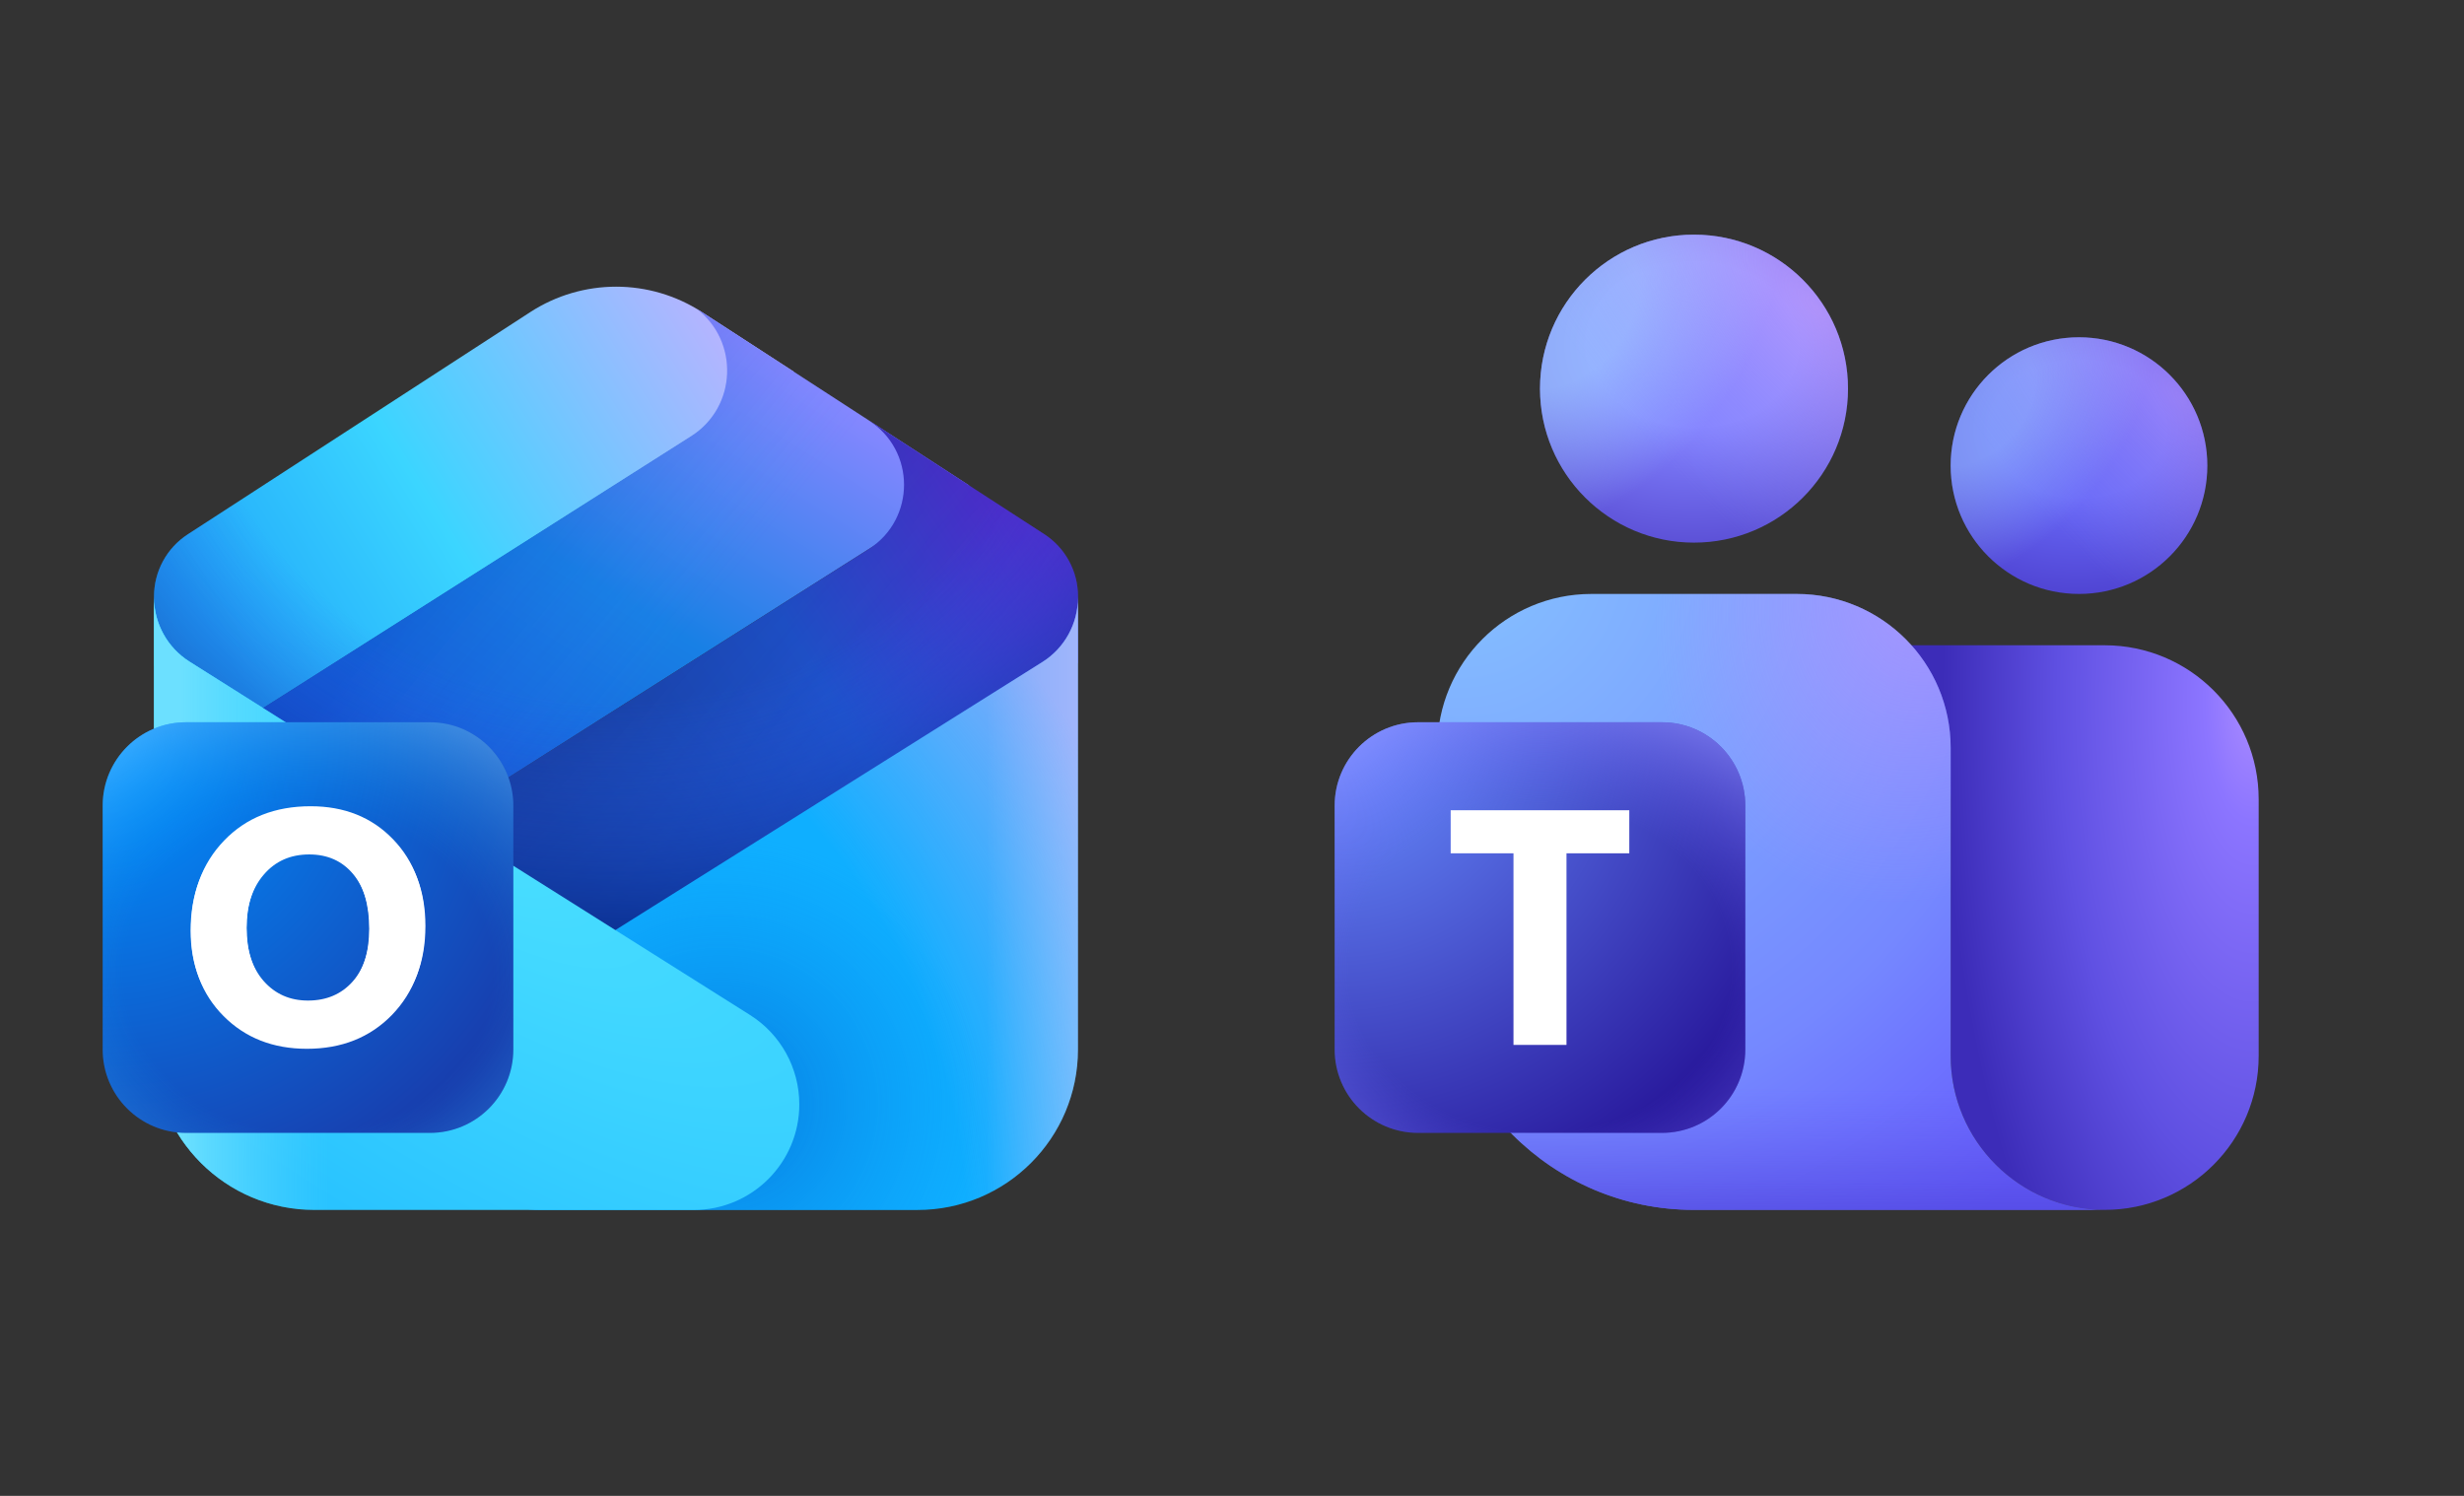 <svg width="112" height="68" viewBox="0 0 112 68" fill="none" xmlns="http://www.w3.org/2000/svg">
<rect x="0" y="0" width="112" height="68" fill="#333333" stroke="none"/>
<g clip-path="url(#clip0_1847_6947)">
<path d="M36.088 16.9L9.305 33.877L7.002 30.243V27.112C7.002 25.972 7.579 24.91 8.535 24.289L24.104 14.187C26.476 12.648 29.531 12.647 31.904 14.186L36.088 16.9Z" fill="url(#paint0_linear_1847_6947)"/>
<path d="M31.664 14.037C31.744 14.085 31.824 14.135 31.903 14.186L44.053 22.068L13.927 41.164L9.304 33.871L31.414 19.829C33.508 18.499 33.6 15.507 31.664 14.037Z" fill="url(#paint1_linear_1847_6947)"/>
<path d="M31.664 14.037C31.744 14.085 31.824 14.135 31.903 14.186L44.053 22.068L13.927 41.164L9.304 33.871L31.414 19.829C33.508 18.499 33.6 15.507 31.664 14.037Z" fill="url(#paint2_linear_1847_6947)" fill-opacity="0.2"/>
<path d="M25.947 44.81L13.927 41.164L39.482 24.965C41.635 23.601 41.629 20.459 39.472 19.102L39.357 19.03L39.688 19.236L47.466 24.281C48.422 24.902 49 25.964 49 27.105V30.135L25.947 44.81Z" fill="url(#paint3_linear_1847_6947)"/>
<path d="M25.947 44.81L13.927 41.164L39.482 24.965C41.635 23.601 41.629 20.459 39.472 19.102L39.357 19.03L39.688 19.236L47.466 24.281C48.422 24.902 49 25.964 49 27.105V30.135L25.947 44.81Z" fill="url(#paint4_linear_1847_6947)" fill-opacity="0.2"/>
<path d="M31.904 14.186C29.531 12.647 26.476 12.648 24.104 14.187L8.535 24.289C7.579 24.91 7.002 25.972 7.002 27.112V27.265C7.039 28.409 7.642 29.464 8.614 30.078L27.973 42.282L47.379 30.096C48.387 29.463 48.999 28.357 48.999 27.166V30.135L48.999 27.105C48.999 25.964 48.422 24.902 47.465 24.281L31.904 14.186Z" fill="url(#paint5_radial_1847_6947)"/>
<path d="M24.56 55.004H41.706C45.733 55.004 48.998 51.739 48.998 47.712V27.166C48.998 28.357 48.386 29.463 47.378 30.096L21.875 46.11C20.499 46.974 19.664 48.484 19.664 50.108C19.664 52.812 21.856 55.004 24.56 55.004Z" fill="url(#paint6_linear_1847_6947)"/>
<path d="M24.56 55.004H41.706C45.733 55.004 48.998 51.739 48.998 47.712V27.166C48.998 28.357 48.386 29.463 47.378 30.096L21.875 46.11C20.499 46.974 19.664 48.484 19.664 50.108C19.664 52.812 21.856 55.004 24.56 55.004Z" fill="url(#paint7_radial_1847_6947)" fill-opacity="0.4"/>
<path d="M24.56 55.004H41.706C45.733 55.004 48.998 51.739 48.998 47.712V27.166C48.998 28.357 48.386 29.463 47.378 30.096L21.875 46.11C20.499 46.974 19.664 48.484 19.664 50.108C19.664 52.812 21.856 55.004 24.56 55.004Z" fill="url(#paint8_radial_1847_6947)" fill-opacity="0.5"/>
<path d="M31.531 55.003H14.291C10.264 55.003 6.999 51.738 6.999 47.711V27.151C6.999 28.339 7.609 29.444 8.613 30.077L34.092 46.14C35.486 47.019 36.333 48.553 36.332 50.202C36.332 52.853 34.183 55.003 31.531 55.003Z" fill="url(#paint9_radial_1847_6947)"/>
<path d="M31.531 55.003H14.291C10.264 55.003 6.999 51.738 6.999 47.711V27.151C6.999 28.339 7.609 29.444 8.613 30.077L34.092 46.14C35.486 47.019 36.333 48.553 36.332 50.202C36.332 52.853 34.183 55.003 31.531 55.003Z" fill="url(#paint10_linear_1847_6947)"/>
<path d="M19.541 32.833H8.458C6.364 32.833 4.667 34.531 4.667 36.625V47.708C4.667 49.803 6.364 51.5 8.458 51.5H19.541C21.636 51.5 23.333 49.803 23.333 47.708V36.625C23.333 34.531 21.636 32.833 19.541 32.833Z" fill="url(#paint11_radial_1847_6947)"/>
<path d="M19.541 32.833H8.458C6.364 32.833 4.667 34.531 4.667 36.625V47.708C4.667 49.803 6.364 51.5 8.458 51.5H19.541C21.636 51.5 23.333 49.803 23.333 47.708V36.625C23.333 34.531 21.636 32.833 19.541 32.833Z" fill="url(#paint12_radial_1847_6947)" fill-opacity="0.5"/>
<path d="M13.952 47.533C12.409 47.533 11.142 47.05 10.151 46.085C9.16 45.119 8.665 43.859 8.665 42.304C8.665 40.663 9.167 39.335 10.173 38.321C11.179 37.307 12.496 36.8 14.124 36.8C15.662 36.8 16.915 37.285 17.88 38.256C18.851 39.226 19.337 40.506 19.337 42.094C19.337 43.726 18.834 45.042 17.828 46.041C16.827 47.036 15.535 47.533 13.952 47.533ZM13.997 45.484C14.838 45.484 15.515 45.196 16.028 44.622C16.541 44.047 16.797 43.248 16.797 42.225C16.797 41.157 16.549 40.327 16.051 39.733C15.553 39.139 14.888 38.842 14.057 38.842C13.2 38.842 12.511 39.149 11.988 39.762C11.465 40.37 11.204 41.177 11.204 42.181C11.204 43.2 11.465 44.006 11.988 44.6C12.511 45.189 13.18 45.484 13.997 45.484Z" fill="white"/>
<path d="M13.948 47.677C12.411 47.677 11.148 47.181 10.161 46.189C9.174 45.197 8.681 43.903 8.681 42.306C8.681 40.619 9.182 39.255 10.184 38.214C11.185 37.172 12.497 36.651 14.119 36.651C15.652 36.651 16.899 37.15 17.861 38.147C18.829 39.144 19.312 40.458 19.312 42.09C19.312 43.766 18.811 45.118 17.809 46.145C16.812 47.166 15.525 47.677 13.948 47.677ZM13.993 45.572C14.831 45.572 15.505 45.277 16.016 44.686C16.527 44.096 16.783 43.275 16.783 42.224C16.783 41.128 16.535 40.275 16.039 39.665C15.543 39.055 14.88 38.749 14.052 38.749C13.199 38.749 12.512 39.065 11.991 39.694C11.471 40.319 11.21 41.148 11.21 42.179C11.21 43.226 11.471 44.054 11.991 44.664C12.512 45.269 13.179 45.572 13.993 45.572Z" fill="white"/>
<path d="M81.666 29.333H95.666C99.532 29.333 102.667 32.467 102.667 36.333V48C102.667 51.866 99.532 55 95.666 55C91.8 55 88.666 51.866 88.666 48V36.333C88.666 32.467 85.532 29.333 81.666 29.333Z" fill="url(#paint13_radial_1847_6947)"/>
<path d="M65.334 34C65.334 30.134 68.468 27 72.334 27H81.667C85.533 27 88.667 30.134 88.667 34V48C88.667 51.866 91.801 55 95.667 55L77 55C70.557 55 65.334 49.777 65.334 43.333V34Z" fill="url(#paint14_radial_1847_6947)"/>
<path d="M65.334 34C65.334 30.134 68.468 27 72.334 27H81.667C85.533 27 88.667 30.134 88.667 34V48C88.667 51.866 91.801 55 95.667 55L77 55C70.557 55 65.334 49.777 65.334 43.333V34Z" fill="url(#paint15_linear_1847_6947)" fill-opacity="0.7"/>
<path d="M65.334 34C65.334 30.134 68.468 27 72.334 27H81.667C85.533 27 88.667 30.134 88.667 34V48C88.667 51.866 91.801 55 95.667 55L77 55C70.557 55 65.334 49.777 65.334 43.333V34Z" fill="url(#paint16_radial_1847_6947)" fill-opacity="0.7"/>
<path d="M94.5 27C97.722 27 100.333 24.388 100.333 21.167C100.333 17.945 97.722 15.333 94.5 15.333C91.278 15.333 88.666 17.945 88.666 21.167C88.666 24.388 91.278 27 94.5 27Z" fill="url(#paint17_radial_1847_6947)"/>
<path d="M94.5 27C97.722 27 100.333 24.388 100.333 21.167C100.333 17.945 97.722 15.333 94.5 15.333C91.278 15.333 88.666 17.945 88.666 21.167C88.666 24.388 91.278 27 94.5 27Z" fill="url(#paint18_radial_1847_6947)" fill-opacity="0.46"/>
<path d="M94.5 27C97.722 27 100.333 24.388 100.333 21.167C100.333 17.945 97.722 15.333 94.5 15.333C91.278 15.333 88.666 17.945 88.666 21.167C88.666 24.388 91.278 27 94.5 27Z" fill="url(#paint19_radial_1847_6947)" fill-opacity="0.4"/>
<path d="M77 24.667C80.866 24.667 84 21.533 84 17.667C84 13.801 80.866 10.667 77 10.667C73.134 10.667 70 13.801 70 17.667C70 21.533 73.134 24.667 77 24.667Z" fill="url(#paint20_radial_1847_6947)"/>
<path d="M77 24.667C80.866 24.667 84 21.533 84 17.667C84 13.801 80.866 10.667 77 10.667C73.134 10.667 70 13.801 70 17.667C70 21.533 73.134 24.667 77 24.667Z" fill="url(#paint21_radial_1847_6947)" fill-opacity="0.6"/>
<path d="M77 24.667C80.866 24.667 84 21.533 84 17.667C84 13.801 80.866 10.667 77 10.667C73.134 10.667 70 13.801 70 17.667C70 21.533 73.134 24.667 77 24.667Z" fill="url(#paint22_radial_1847_6947)" fill-opacity="0.5"/>
<path d="M75.541 32.833H64.458C62.364 32.833 60.666 34.531 60.666 36.625V47.708C60.666 49.803 62.364 51.5 64.458 51.5H75.541C77.636 51.5 79.333 49.803 79.333 47.708V36.625C79.333 34.531 77.636 32.833 75.541 32.833Z" fill="url(#paint23_radial_1847_6947)"/>
<path d="M75.541 32.833H64.458C62.364 32.833 60.666 34.531 60.666 36.625V47.708C60.666 49.803 62.364 51.5 64.458 51.5H75.541C77.636 51.5 79.333 49.803 79.333 47.708V36.625C79.333 34.531 77.636 32.833 75.541 32.833Z" fill="url(#paint24_radial_1847_6947)" fill-opacity="0.7"/>
<path d="M74.059 38.79H71.204V47.5H68.795V38.79H65.94V36.833H74.059V38.79Z" fill="white"/>
</g>
<defs>
<linearGradient id="paint0_linear_1847_6947" x1="11.654" y1="32.092" x2="36.088" y2="16.938" gradientUnits="userSpaceOnUse">
<stop stop-color="#20A7FA"/>
<stop offset="0.4" stop-color="#3BD5FF"/>
<stop offset="1" stop-color="#C4B0FF"/>
</linearGradient>
<linearGradient id="paint1_linear_1847_6947" x1="20.064" y1="37.26" x2="33.666" y2="15.48" gradientUnits="userSpaceOnUse">
<stop stop-color="#165AD9"/>
<stop offset="0.501" stop-color="#1880E5"/>
<stop offset="1" stop-color="#8587FF"/>
</linearGradient>
<linearGradient id="paint2_linear_1847_6947" x1="29.984" y1="37.556" x2="14.882" y2="25.252" gradientUnits="userSpaceOnUse">
<stop offset="0.237" stop-color="#448AFF" stop-opacity="0"/>
<stop offset="0.792" stop-color="#0032B1"/>
</linearGradient>
<linearGradient id="paint3_linear_1847_6947" x1="28.062" y1="42.295" x2="51.928" y2="27.021" gradientUnits="userSpaceOnUse">
<stop stop-color="#1A43A6"/>
<stop offset="0.492" stop-color="#2052CB"/>
<stop offset="1" stop-color="#5F20CB"/>
</linearGradient>
<linearGradient id="paint4_linear_1847_6947" x1="34.799" y1="41.382" x2="20.297" y2="28.833" gradientUnits="userSpaceOnUse">
<stop stop-color="#0045B9" stop-opacity="0"/>
<stop offset="0.67" stop-color="#0D1F69"/>
</linearGradient>
<radialGradient id="paint5_radial_1847_6947" cx="0" cy="0" r="1" gradientUnits="userSpaceOnUse" gradientTransform="translate(28.002 13.954) rotate(-90) scale(31.503 34.097)">
<stop offset="0.568" stop-color="#275FF0" stop-opacity="0"/>
<stop offset="0.992" stop-color="#002177"/>
</radialGradient>
<linearGradient id="paint6_linear_1847_6947" x1="48.998" y1="40.934" x2="27.827" y2="40.934" gradientUnits="userSpaceOnUse">
<stop stop-color="#4DC4FF"/>
<stop offset="0.196" stop-color="#0FAFFF"/>
</linearGradient>
<radialGradient id="paint7_radial_1847_6947" cx="0" cy="0" r="1" gradientUnits="userSpaceOnUse" gradientTransform="translate(32.775 50.23) rotate(-45) scale(13.501)">
<stop offset="0.259" stop-color="#0060D1"/>
<stop offset="0.908" stop-color="#0383F1" stop-opacity="0"/>
</radialGradient>
<radialGradient id="paint8_radial_1847_6947" cx="0" cy="0" r="1" gradientUnits="userSpaceOnUse" gradientTransform="translate(12.403 60.217) rotate(-52.658) scale(45.828 41.441)">
<stop offset="0.732" stop-color="#F4A7F7" stop-opacity="0"/>
<stop offset="1" stop-color="#F4A7F7"/>
</radialGradient>
<radialGradient id="paint9_radial_1847_6947" cx="0" cy="0" r="1" gradientUnits="userSpaceOnUse" gradientTransform="translate(21.666 38.12) rotate(123.339) scale(24.18 62.75)">
<stop stop-color="#49DEFF"/>
<stop offset="0.724" stop-color="#29C3FF"/>
</radialGradient>
<linearGradient id="paint10_linear_1847_6947" x1="4.034" y1="50.184" x2="24.417" y2="50.17" gradientUnits="userSpaceOnUse">
<stop offset="0.206" stop-color="#6CE0FF"/>
<stop offset="0.535" stop-color="#50D5FF" stop-opacity="0"/>
</linearGradient>
<radialGradient id="paint11_radial_1847_6947" cx="0" cy="0" r="1" gradientUnits="userSpaceOnUse" gradientTransform="translate(4.6 33.551) rotate(46.924) scale(24.572)">
<stop offset="0.039" stop-color="#0091FF"/>
<stop offset="0.919" stop-color="#183DAD"/>
</radialGradient>
<radialGradient id="paint12_radial_1847_6947" cx="0" cy="0" r="1" gradientUnits="userSpaceOnUse" gradientTransform="translate(14 44.201) rotate(90) scale(13.067 15.072)">
<stop offset="0.558" stop-color="#0FA5F7" stop-opacity="0"/>
<stop offset="1" stop-color="#74C6FF"/>
</radialGradient>
<radialGradient id="paint13_radial_1847_6947" cx="0" cy="0" r="1" gradientUnits="userSpaceOnUse" gradientTransform="translate(102.429 31.87) scale(15.725 38.814)">
<stop stop-color="#A98AFF"/>
<stop offset="0.14" stop-color="#8C75FF"/>
<stop offset="0.565" stop-color="#5F50E2"/>
<stop offset="0.9" stop-color="#3C2CB8"/>
</radialGradient>
<radialGradient id="paint14_radial_1847_6947" cx="0" cy="0" r="1" gradientUnits="userSpaceOnUse" gradientTransform="translate(66.281 25.133) rotate(68.154) scale(38.211 38.644)">
<stop stop-color="#85C2FF"/>
<stop offset="0.69" stop-color="#7588FF"/>
<stop offset="1" stop-color="#6459FE"/>
</radialGradient>
<linearGradient id="paint15_linear_1847_6947" x1="80.026" y1="27" x2="80.026" y2="55" gradientUnits="userSpaceOnUse">
<stop offset="0.801" stop-color="#6864F6" stop-opacity="0"/>
<stop offset="1" stop-color="#5149DE"/>
</linearGradient>
<radialGradient id="paint16_radial_1847_6947" cx="0" cy="0" r="1" gradientUnits="userSpaceOnUse" gradientTransform="translate(88.084 26.067) rotate(113.326) scale(22.422 17.998)">
<stop stop-color="#BD96FF"/>
<stop offset="0.687" stop-color="#BD96FF" stop-opacity="0"/>
</radialGradient>
<radialGradient id="paint17_radial_1847_6947" cx="0" cy="0" r="1" gradientUnits="userSpaceOnUse" gradientTransform="translate(94.5 19.5) rotate(-90) scale(11.667 14.725)">
<stop offset="0.268" stop-color="#6868F7"/>
<stop offset="1" stop-color="#3923B1"/>
</radialGradient>
<radialGradient id="paint18_radial_1847_6947" cx="0" cy="0" r="1" gradientUnits="userSpaceOnUse" gradientTransform="translate(89.679 18.301) rotate(40.052) scale(8.337 12.059)">
<stop offset="0.271" stop-color="#A1D3FF"/>
<stop offset="0.813" stop-color="#A1D3FF" stop-opacity="0"/>
</radialGradient>
<radialGradient id="paint19_radial_1847_6947" cx="0" cy="0" r="1" gradientUnits="userSpaceOnUse" gradientTransform="translate(99.146 18.097) rotate(-41.658) scale(9.932 24.363)">
<stop stop-color="#E3ACFD"/>
<stop offset="0.816" stop-color="#9FA2FF" stop-opacity="0"/>
</radialGradient>
<radialGradient id="paint20_radial_1847_6947" cx="0" cy="0" r="1" gradientUnits="userSpaceOnUse" gradientTransform="translate(77 15.667) rotate(-90) scale(14 17.67)">
<stop offset="0.268" stop-color="#8282FF"/>
<stop offset="1" stop-color="#3923B1"/>
</radialGradient>
<radialGradient id="paint21_radial_1847_6947" cx="0" cy="0" r="1" gradientUnits="userSpaceOnUse" gradientTransform="translate(71.215 14.228) rotate(40.052) scale(10.005 14.471)">
<stop offset="0.271" stop-color="#A1D3FF"/>
<stop offset="0.813" stop-color="#A1D3FF" stop-opacity="0"/>
</radialGradient>
<radialGradient id="paint22_radial_1847_6947" cx="0" cy="0" r="1" gradientUnits="userSpaceOnUse" gradientTransform="translate(82.575 13.983) rotate(-41.658) scale(11.918 29.235)">
<stop stop-color="#E3ACFD"/>
<stop offset="0.816" stop-color="#9FA2FF" stop-opacity="0"/>
</radialGradient>
<radialGradient id="paint23_radial_1847_6947" cx="0" cy="0" r="1" gradientUnits="userSpaceOnUse" gradientTransform="translate(60.666 32.833) rotate(45) scale(26.399)">
<stop offset="0.047" stop-color="#688EFF"/>
<stop offset="0.947" stop-color="#230F94"/>
</radialGradient>
<radialGradient id="paint24_radial_1847_6947" cx="0" cy="0" r="1" gradientUnits="userSpaceOnUse" gradientTransform="translate(70 44.033) rotate(90) scale(13.067 15.249)">
<stop offset="0.571" stop-color="#6965F6" stop-opacity="0"/>
<stop offset="1" stop-color="#8F8FFF"/>
</radialGradient>
<clipPath id="clip0_1847_6947">
<rect width="112" height="68" fill="white"/>
</clipPath>
</defs>
</svg>

